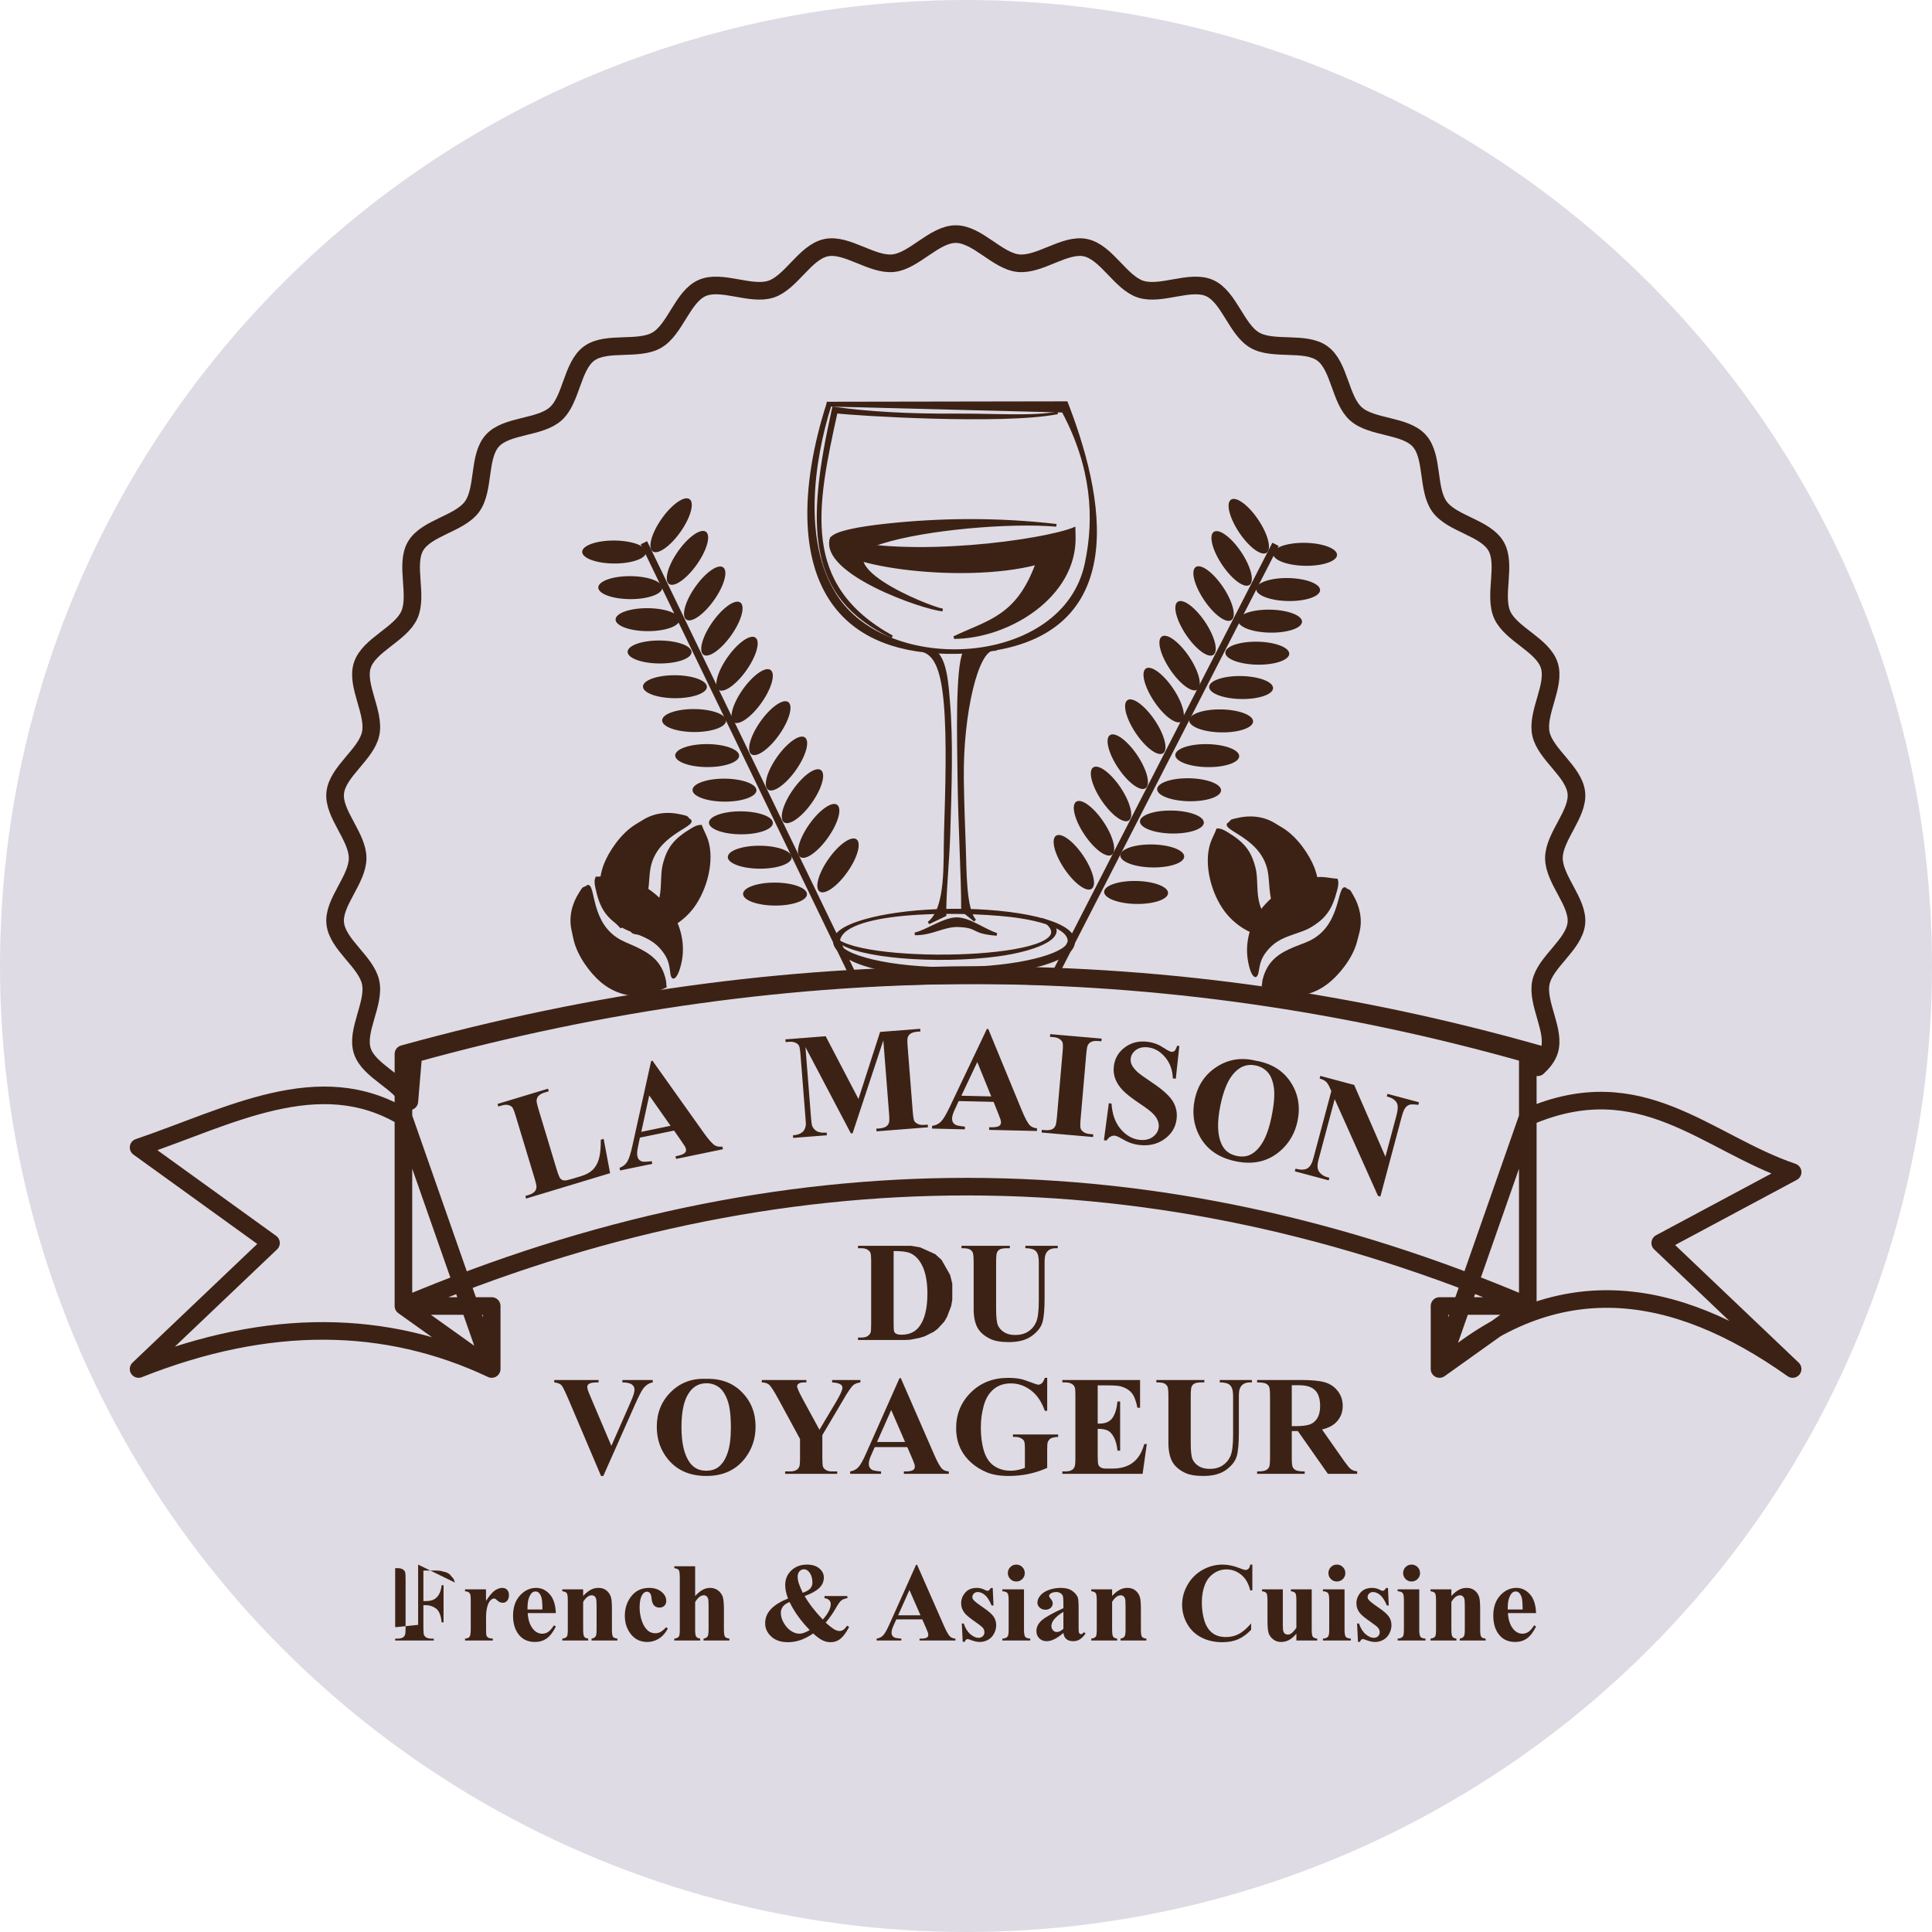 <?xml version="1.0" encoding="UTF-8"?>
<svg xmlns="http://www.w3.org/2000/svg" width="1024" height="1024" viewBox="0 0 1024 1024">
  <g fill="none" fill-rule="evenodd">
    <circle cx="512" cy="512" r="512" fill="#DEDBE5"></circle>
    <g transform="translate(73.455 124.083)">
      <path stroke="#3C2215" stroke-linejoin="round" stroke-width="9.348" d="M762.047,365.283 C763.208,354.162 750.154,342.155 750.154,330.726 C750.154,319.295 763.208,307.286 762.047,296.166 C760.86,284.819 745.597,275.78 743.263,264.808 C740.907,253.667 751.156,239.211 747.689,228.528 C744.172,217.722 727.347,212.084 722.757,201.807 C718.126,191.453 725.131,175.161 719.484,165.418 C713.799,155.604 696.176,153.6 689.533,144.471 C682.866,135.323 686.355,117.916 678.79,109.54 C671.232,101.138 653.554,102.8 645.157,95.228 C636.769,87.669 636.596,69.927 627.456,63.259 C618.326,56.61 601.389,61.887 591.589,56.209 C581.84,50.555 577.994,33.242 567.633,28.598 C557.37,24.013 541.89,32.694 531.087,29.18 C520.415,25.703 513.028,9.557 501.894,7.196 C490.917,4.861 477.62,16.587 466.277,15.408 C455.15,14.246 444.564,1.13686838e-13 433.135,1.13686838e-13 C421.696,1.13686838e-13 411.11,14.246 399.976,15.408 C388.646,16.587 375.342,4.861 364.367,7.196 C353.234,9.557 345.847,25.703 335.174,29.18 C324.37,32.694 308.91,24.008 298.629,28.592 C288.278,33.235 284.422,50.555 274.673,56.201 C264.87,61.88 247.941,56.603 238.825,63.251 C229.676,69.913 229.499,87.656 221.102,95.221 C212.719,102.787 195.036,101.131 187.471,109.535 C179.912,117.916 183.388,135.317 176.734,144.465 C170.091,153.579 152.455,155.604 146.776,165.399 C141.123,175.153 148.134,191.444 143.51,201.802 C138.913,212.077 122.088,217.722 118.573,228.519 C115.097,239.204 125.36,253.667 122.991,264.803 C120.663,275.78 105.394,284.819 104.214,296.166 C103.053,307.286 116.1,319.295 116.1,330.726 C116.1,342.155 103.053,354.162 104.214,365.283 C105.394,376.634 120.663,385.662 122.991,396.63 C125.36,407.778 115.097,422.228 118.573,432.914 C122.088,443.724 138.907,449.356 143.51,459.634 L145.617,434.501 C349.126,378.197 547.653,379.543 741.553,434.501 L741.553,441.572 C744.342,438.976 746.621,436.181 747.682,432.914 C751.156,422.234 740.907,407.778 743.263,396.637 C745.597,385.662 760.86,376.634 762.047,365.283 Z"></path>
      <g transform="translate(355.161 89.352)">
        <path fill="#3C2215" d="M0.188,65.483 C-0.992,44.402 3.523,21.391 9.934,1.361 L10.197,0.212 L11.51,0.207 L135.497,4.26325641e-14 L136.641,4.26325641e-14 L137.05,1.063 C147.912,29.322 155.651,60.713 150.341,85.725 C144.957,111.093 126.371,129.835 84.546,132.179 C68.308,133.087 54.916,131.519 43.966,128.019 C28.683,123.128 18.117,114.484 11.171,103.524 C4.267,92.639 0.972,79.483 0.188,65.483 L0.188,65.483 Z M11.328,1.344 C2.001,30.988 -3.879,73.581 13.982,101.748 C41.517,146.082 135.682,140.967 147.101,85.035 C152.185,61.081 150.609,34.109 134.805,4.488 L11.328,1.344 Z"></path>
        <path stroke="#3C2215" stroke-width="1.425" d="M0.188,65.483 C-0.992,44.402 3.523,21.391 9.934,1.361 L10.197,0.212 L11.51,0.207 L135.497,4.26325641e-14 L136.641,4.26325641e-14 L137.05,1.063 C147.912,29.322 155.651,60.713 150.341,85.725 C144.957,111.093 126.371,129.835 84.546,132.179 C68.308,133.087 54.916,131.519 43.966,128.019 C28.683,123.128 18.117,114.484 11.171,103.524 C4.267,92.639 0.972,79.483 0.188,65.483 Z M11.328,1.344 C2.001,30.988 -3.879,73.581 13.982,101.748 C41.517,146.082 135.682,140.967 147.101,85.035 C152.185,61.081 150.609,34.109 134.805,4.488 L11.328,1.344 Z"></path>
        <path fill="#3C2215" d="M74.238,159.381 C75.881,178.502 75.074,204.53 74.335,228.239 C73.87,243.271 72.005,260.861 72.239,271.583 L63.559,275.748 C73.662,268.094 71.971,243.189 72.436,228.182 C73.172,204.51 73.978,178.519 72.347,159.536 C70.939,143.133 67.806,134.013 61.08,131.622 C62.24,131.662 64.718,131.122 65.666,131.461 C72.829,134.053 73.503,150.829 74.238,159.381"></path>
        <path stroke="#3C2215" stroke-width="1.425" d="M74.238,159.381 C75.881,178.502 75.074,204.53 74.335,228.239 C73.87,243.271 72.005,260.861 72.239,271.583 L63.559,275.748 C73.662,268.094 71.971,243.189 72.436,228.182 C73.172,204.51 73.978,178.519 72.347,159.536 C70.939,143.133 67.806,134.013 61.08,131.622 C62.24,131.662 64.718,131.122 65.666,131.461 C72.829,134.053 73.503,150.829 74.238,159.381 Z"></path>
        <path fill="#3C2215" d="M97.714,130.794 C89.343,130.886 81.068,164.289 81.517,199.49 C81.67,211.484 82.131,223.812 82.558,235.377 C83.029,248.025 82.688,268.525 88.139,274.466 L81.539,269.134 C81.573,259.751 81.134,248.049 80.666,235.453 C80.235,223.862 79.778,211.504 79.622,199.525 C79.343,177.749 78.425,140.749 82.449,132.283 C84.493,132.202 96.744,130.024 97.714,130.794"></path>
        <path stroke="#3C2215" stroke-width="1.425" d="M97.714,130.794 C89.343,130.886 81.068,164.289 81.517,199.49 C81.67,211.484 82.131,223.812 82.558,235.377 C83.029,248.025 82.688,268.525 88.139,274.466 L81.539,269.134 C81.573,259.751 81.134,248.049 80.666,235.453 C80.235,223.862 79.778,211.504 79.622,199.525 C79.343,177.749 78.425,140.749 82.449,132.283 C84.493,132.202 96.744,130.024 97.714,130.794 Z"></path>
        <path fill="#3C2215" d="M14.627,4.931 C3.455,55.483 -4.95,96.955 44.24,124.076 C21.896,113.564 10.622,98.909 6.669,79.058 C2.747,59.363 6.085,34.586 12.962,3.661 L13.155,2.799 L14.028,2.925 C31.491,5.512 54.541,6.626 76.441,6.5 C99.449,6.368 119.344,7.977 131.988,5.356 C103.046,11.144 22.546,6.069 14.627,4.931"></path>
        <path stroke="#3C2215" stroke-width="1.425" d="M14.627,4.931 C3.455,55.483 -4.95,96.955 44.24,124.076 C21.896,113.564 10.622,98.909 6.669,79.058 C2.747,59.363 6.085,34.586 12.962,3.661 L13.155,2.799 L14.028,2.925 C31.491,5.512 54.541,6.626 76.441,6.5 C99.449,6.368 119.344,7.977 131.988,5.356 C103.046,11.144 22.546,6.069 14.627,4.931 Z"></path>
        <path fill="#3C2215" d="M107.353,271.912 C78.088,268.547 15.979,268.792 15.84,285.986 L15.84,286.069 L15.846,286.069 C16.008,289.745 22.801,293.181 33.647,295.764 C44.954,298.457 60.497,300.057 77.59,299.92 C79.982,299.902 82.447,299.845 84.951,299.75 C100.219,299.181 113.697,297.246 123.332,294.478 C132.516,291.839 138.069,288.594 138.02,285.263 L138.02,285.179 L138.013,285.179 C137.619,276.234 114.677,272.754 107.353,271.912 M76.227,268.957 C93.52,268.821 109.267,270.446 120.746,273.178 C132.68,276.021 140.171,280.218 140.386,285.09 L140.383,285.11 L140.386,285.225 L140.386,285.24 C142.267,305.74 31.782,311.335 15.124,289.283 C8.856,280.991 23.978,276.178 29.864,274.487 C39.682,271.667 53.363,269.696 68.806,269.119 C71.143,269.032 73.618,268.977 76.227,268.957"></path>
        <path stroke="#3C2215" stroke-width="1.425" d="M107.353,271.912 C78.088,268.547 15.979,268.792 15.84,285.986 L15.84,286.069 L15.846,286.069 C16.008,289.745 22.801,293.181 33.647,295.764 C44.954,298.457 60.497,300.057 77.59,299.92 C79.982,299.902 82.447,299.845 84.951,299.75 C100.219,299.181 113.697,297.246 123.332,294.478 C132.516,291.839 138.069,288.594 138.02,285.263 L138.02,285.179 L138.013,285.179 C137.619,276.234 114.677,272.754 107.353,271.912 Z M76.227,268.957 C93.52,268.821 109.267,270.446 120.746,273.178 C132.68,276.021 140.171,280.218 140.386,285.09 L140.383,285.11 L140.386,285.225 L140.386,285.24 C142.267,305.74 31.782,311.335 15.124,289.283 C8.856,280.991 23.978,276.178 29.864,274.487 C39.682,271.667 53.363,269.696 68.806,269.119 C71.143,269.032 73.618,268.977 76.227,268.957 Z"></path>
        <path fill="#3C2215" d="M124.066,274.016 C127.05,275.075 128.953,276.291 129.916,277.597 C130.896,278.938 130.956,280.338 130.215,281.739 C129.57,282.955 128.284,284.145 126.46,285.265 C121.343,288.406 111.641,291.251 99.855,292.814 C84.389,294.863 65.387,295.142 49.17,293.748 C34.01,292.445 21.209,289.656 15.843,285.459 C37.503,298.867 155.1,294.893 124.066,274.016"></path>
        <path stroke="#3C2215" stroke-linejoin="round" stroke-width="1.425" d="M124.066,274.016 C127.05,275.075 128.953,276.291 129.916,277.597 C130.896,278.938 130.956,280.338 130.215,281.739 C129.57,282.955 128.284,284.145 126.46,285.265 C121.343,288.406 111.641,291.251 99.855,292.814 C84.389,294.863 65.387,295.142 49.17,293.748 C34.01,292.445 21.209,289.656 15.843,285.459 C37.503,298.867 155.1,294.893 124.066,274.016 Z"></path>
        <path fill="#3C2215" d="M56.298,281.529 C62.117,280.397 71.767,273.425 78.511,273.497 C85.263,273.569 92.204,279.258 99.669,281.818 C85.738,280.667 90.763,277.747 79.629,277.206 C71.63,276.818 65.458,281.728 56.298,281.529"></path>
        <path stroke="#3C2215" stroke-width="1.425" d="M56.298,281.529 C62.117,280.397 71.767,273.425 78.511,273.497 C85.263,273.569 92.204,279.258 99.669,281.818 C85.738,280.667 90.763,277.747 79.629,277.206 C71.63,276.818 65.458,281.728 56.298,281.529 Z"></path>
        <path fill="#3C2215" d="M131.298,65.001 C107.026,62.88 62.14,66.616 38.607,74.064 C4.802,84.765 63.172,108.587 71.005,109.863 C60.939,109.127 6.309,90.162 11.96,72.024 C14.046,68.69 26.775,66.415 40.398,64.909 C70.596,61.587 101.04,61.524 131.298,65.001"></path>
        <path stroke="#3C2215" stroke-width="1.425" d="M131.298,65.001 C107.026,62.88 62.14,66.616 38.607,74.064 C4.802,84.765 63.172,108.587 71.005,109.863 C60.939,109.127 6.309,90.162 11.96,72.024 C14.046,68.69 26.775,66.415 40.398,64.909 C70.596,61.587 101.04,61.524 131.298,65.001 Z"></path>
        <path fill="#3C2215" d="M11.96,72.023 C53.33,83.582 125.107,73.207 140.662,66.742 L140.758,70.972 C141.495,102.638 105.711,124.38 77.058,124.478 C95.21,115.799 110.694,113.782 121.002,85.168 C80.674,95.868 8.33,85.517 11.96,72.023"></path>
        <path stroke="#3C2215" stroke-width="1.425" d="M11.96,72.023 C53.33,83.582 125.107,73.207 140.662,66.742 L140.758,70.972 C141.495,102.638 105.711,124.38 77.058,124.478 C95.21,115.799 110.694,113.782 121.002,85.168 C80.674,95.868 8.33,85.517 11.96,72.023 Z"></path>
      </g>
      <g transform="translate(235.12 140.031)">
        <line x1="367.477" x2="249.845" y1="24.387" y2="253.773" stroke="#3C2215" stroke-width="3.74"></line>
        <path fill="#3C2215" d="M251.142 178.843C253.936 176.97 260.422 181.755 265.632 189.529 270.842 197.302 272.803 205.12 270.009 206.993 267.214 208.866 260.728 204.081 255.518 196.307 250.308 188.534 248.347 180.716 251.142 178.843M261.826 160.805C264.621 158.932 271.106 163.718 276.316 171.491 281.526 179.264 283.487 187.082 280.693 188.955 277.898 190.828 271.412 186.043 266.203 178.269 260.992 170.496 259.031 162.678 261.826 160.805M270.856 142.616C273.651 140.743 280.136 145.529 285.346 153.302 290.556 161.075 292.517 168.894 289.723 170.766 286.928 172.639 280.442 167.854 275.233 160.08 270.023 152.307 268.062 144.489 270.856 142.616M279.728 125.517C282.523 123.644 289.009 128.43 294.219 136.203 299.429 143.976 301.39 151.795 298.595 153.667 295.8 155.54 289.315 150.755 284.105 142.981 278.895 135.208 276.934 127.39 279.728 125.517M289.015 106.977C291.81 105.104 298.295 109.89 303.506 117.663 308.715 125.436 310.676 133.255 307.882 135.128 305.087 137 298.602 132.215 293.392 124.442 288.182 116.668 286.221 108.85 289.015 106.977M298.776 90.217C301.571 88.344 308.056 93.13 313.267 100.903 318.476 108.676 320.437 116.495 317.643 118.368 314.848 120.24 308.363 115.455 303.153 107.681 297.943 99.908 295.982 92.09 298.776 90.217M307.207 73.252C310.001 71.379 316.487 76.165 321.697 83.938 326.907 91.711 328.868 99.53 326.074 101.402 323.279 103.275 316.793 98.49 311.583 90.716 306.373 82.943 304.412 75.125 307.207 73.252M315.653 54.837C318.447 52.964 324.933 57.749 330.143 65.523 335.353 73.296 337.314 81.114 334.519 82.987 331.725 84.86 325.239 80.075 320.029 72.301 314.819 64.528 312.858 56.71 315.653 54.837M325.21 36.42C328.005 34.547 334.49 39.333 339.701 47.106 344.91 54.879 346.871 62.698 344.077 64.57 341.283 66.443 334.797 61.658 329.587 53.885 324.377 46.111 322.416 38.293 325.21 36.42M334.79 17.78C337.585 15.907 344.071 20.693 349.28 28.466 354.491 36.239 356.452 44.058 353.657 45.931 350.862 47.804 344.377 43.018 339.167 35.245 333.957 27.471 331.996 19.653 334.79 17.78M343.87.717C346.664-1.156 353.15 3.63 358.36 11.403 363.57 19.176 365.531 26.995 362.736 28.868 359.942 30.74 353.456 25.955 348.246 18.181 343.036 10.408 341.075 2.59 343.87.717M276.644 208.587C276.707 205.223 284.343 202.643 293.7 202.819 303.056 202.996 310.589 205.862 310.527 209.226 310.462 212.589 302.827 215.169 293.47 214.993 284.115 214.816 276.581 211.95 276.644 208.587M285.197 189.239C285.259 185.875 292.896 183.295 302.253 183.472 311.609 183.648 319.142 186.514 319.079 189.878 319.015 193.241 311.38 195.822 302.023 195.645 292.667 195.469 285.133 192.603 285.197 189.239M295.614 171.261C295.677 167.898 303.314 165.317 312.67 165.494 322.026 165.67 329.56 168.536 329.496 171.9 329.433 175.263 321.797 177.844 312.44 177.667 303.084 177.49 295.551 174.625 295.614 171.261M304.734 154.154C304.797 150.791 312.433 148.21 321.79 148.387 331.146 148.563 338.679 151.429 338.616 154.793 338.552 158.156 330.917 160.737 321.56 160.56 312.204 160.384 304.671 157.518 304.734 154.154M314.347 136.06C314.41 132.696 322.046 130.116 331.403 130.292 340.759 130.469 348.292 133.335 348.229 136.699 348.165 140.062 340.53 142.642 331.173 142.466 321.817 142.289 314.284 139.423 314.347 136.06M321.712 117.657C321.775 114.293 329.411 111.713 338.768 111.889 348.124 112.066 355.657 114.932 355.594 118.296 355.53 121.659 347.895 124.24 338.538 124.063 329.182 123.886 321.649 121.02 321.712 117.657M332.298 99.974C332.361 96.611 339.998 94.031 349.355 94.207 358.71 94.383 366.244 97.249 366.181 100.613 366.117 103.976 358.481 106.557 349.125 106.38 339.769 106.204 332.235 103.338 332.298 99.974M340.875 81.766C340.937 78.403 348.574 75.823 357.931 75.999 367.287 76.175 374.82 79.041 374.757 82.405 374.693 85.768 367.057 88.349 357.701 88.172 348.345 87.995 340.812 85.129 340.875 81.766M347.645 64.787C347.708 61.424 355.344 58.844 364.701 59.02 374.057 59.196 381.59 62.062 381.527 65.426 381.464 68.789 373.828 71.37 364.471 71.193 355.115 71.017 347.582 68.151 347.645 64.787M357.216 48.037C357.278 44.674 364.915 42.093 374.272 42.27 383.628 42.446 391.161 45.312 391.098 48.676 391.034 52.039 383.399 54.62 374.042 54.443 364.686 54.266 357.153 51.401 357.216 48.037M366.195 29.363C366.258 26 373.894 23.42 383.251 23.596 392.607 23.772 400.14 26.638 400.077 30.002 400.013 33.365 392.378 35.946 383.021 35.769 373.665 35.592 366.132 32.726 366.195 29.363"></path>
        <line x1="32.723" x2="144.866" y1="23.542" y2="255.663" stroke="#3C2215" stroke-width="3.74"></line>
        <path fill="#3C2215" d="M145.353 180.722C142.603 178.783 136.006 183.413 130.612 191.06 125.219 198.707 123.073 206.477 125.822 208.415 128.571 210.354 135.169 205.724 140.562 198.077 145.956 190.43 148.102 182.66 145.353 180.722M135.101 162.435C132.352 160.496 125.754 165.126 120.36 172.773 114.967 180.42 112.821 188.19 115.57 190.128 118.319 192.067 124.917 187.438 130.31 179.79 135.704 172.143 137.85 164.373 135.101 162.435M126.506 144.036C123.757 142.097 117.159 146.726 111.765 154.374 106.372 162.021 104.226 169.791 106.975 171.73 109.724 173.669 116.322 169.039 121.715 161.391 127.109 153.744 129.255 145.974 126.506 144.036M118.043 126.731C115.293 124.793 108.696 129.422 103.302 137.069 97.909 144.717 95.763 152.486 98.512 154.425 101.261 156.364 107.859 151.734 113.252 144.087 118.646 136.439 120.792 128.67 118.043 126.731M109.201 107.976C106.452 106.038 99.854 110.667 94.461 118.314 89.067 125.962 86.921 133.731 89.67 135.67 92.419 137.609 99.017 132.979 104.41 125.331 109.804 117.684 111.951 109.915 109.201 107.976M99.84 90.988C97.091 89.049 90.493 93.679 85.1 101.326 79.706 108.973 77.56 116.743 80.309 118.682 83.058 120.62 89.656 115.991 95.049 108.343 100.443 100.696 102.59 92.927 99.84 90.988M91.816 73.827C89.067 71.889 82.469 76.518 77.076 84.165 71.682 91.813 69.536 99.582 72.285 101.521 75.034 103.46 81.632 98.83 87.025 91.182 92.419 83.535 94.565 75.766 91.816 73.827M83.81 55.216C81.061 53.277 74.463 57.907 69.07 65.554 63.676 73.201 61.53 80.971 64.279 82.91 67.028 84.848 73.626 80.219 79.019 72.571 84.413 64.924 86.559 57.155 83.81 55.216M74.694 36.578C71.945 34.639 65.347 39.269 59.953 46.916 54.56 54.563 52.414 62.333 55.163 64.272 57.912 66.21 64.51 61.581 69.903 53.933 75.297 46.286 77.443 38.517 74.694 36.578M65.56 17.715C62.81 15.777 56.213 20.406 50.819 28.053 45.426 35.701 43.28 43.47 46.029 45.409 48.778 47.348 55.376 42.718 60.769 35.07 66.163 27.423 68.309 19.654 65.56 17.715M56.889.441C54.139-1.498 47.542 3.132 42.148 10.779 36.755 18.426 34.609 26.196 37.357 28.134 40.107 30.073 46.705 25.443 52.098 17.796 57.492 10.149 59.638 2.379 56.889.441M119.151 209.851C119.168 206.487 111.595 203.726 102.237 203.68 92.879 203.633 85.28 206.32 85.263 209.684 85.246 213.048 92.819 215.809 102.177 215.855 111.535 215.901 119.134 213.215 119.151 209.851M111.061 190.305C111.077 186.941 103.505 184.18 94.147 184.134 84.789 184.087 77.19 186.774 77.173 190.138 77.156 193.502 84.729 196.263 94.086 196.309 103.444 196.355 111.044 193.669 111.061 190.305M101.074 172.085C101.091 168.721 93.518 165.96 84.16 165.913 74.803 165.867 67.203 168.553 67.186 171.917 67.17 175.281 74.742 178.043 84.1 178.088 93.458 178.135 101.057 175.449 101.074 172.085M92.364 154.765C92.381 151.401 84.808 148.64 75.45 148.594 66.093 148.547 58.493 151.233 58.476 154.598 58.46 157.961 66.032 160.723 75.39 160.769 84.748 160.815 92.347 158.129 92.364 154.765M83.184 136.447C83.201 133.083 75.628 130.322 66.27 130.275 56.913 130.229 49.313 132.915 49.296 136.28 49.28 139.643 56.852 142.405 66.21 142.451 75.568 142.497 83.167 139.811 83.184 136.447M76.259 117.875C76.276 114.511 68.703 111.75 59.345 111.703 49.988 111.657 42.388 114.343 42.371 117.708 42.355 121.072 49.927 123.833 59.285 123.878 68.643 123.925 76.242 121.239 76.259 117.875M66.096 99.945C66.113 96.581 58.54 93.82 49.182 93.774 39.825 93.727 32.225 96.414 32.208 99.778 32.192 103.142 39.764 105.903 49.122 105.949 58.48 105.995 66.079 103.309 66.096 99.945M57.955 81.538C57.972 78.174 50.399 75.413 41.041 75.366 31.684 75.32 24.083 78.006 24.067 81.371 24.051 84.734 31.623 87.496 40.981 87.542 50.339 87.588 57.938 84.902 57.955 81.538M51.59 64.403C51.607 61.039 44.034 58.278 34.676 58.231 25.319 58.185 17.718 60.871 17.702 64.236 17.686 67.6 25.258 70.361 34.616 70.406 43.974 70.453 51.573 67.767 51.59 64.403M42.421 47.43C42.438 44.066 34.865 41.305 25.507 41.259 16.15 41.212 8.55 43.899 8.533 47.263 8.517 50.627 16.089 53.388 25.447 53.434 34.805 53.48 42.404 50.794 42.421 47.43M33.888 28.548C33.905 25.184 26.332 22.423 16.974 22.377 7.617 22.331.017 25.017 5.96855898e-13 28.381-.016 31.745 7.556 34.506 16.914 34.552 26.272 34.598 33.871 31.912 33.888 28.548"></path>
      </g>
      <g fill="#3C2215" transform="translate(228.906 306.777)">
        <path d="M38.722,3.526 L34.634,6.002 C26.577,10.882 20.252,20.672 17.792,26.973 C16.334,30.706 15.502,34.659 15.536,38.848 C15.617,48.748 20.039,54.523 26.55,61.191 C28.171,60.209 28.458,60.434 29.939,59.538 C38.733,54.211 40.627,47.015 41.495,38.511 C41.778,35.749 41.838,33.24 42.219,30.486 C44.853,11.451 66.504,7.876 64.017,3.772 C63.219,2.453 64.069,3.909 63.418,3.311 C62.878,2.815 63.36,3.289 62.966,2.839 C61.664,1.35 62.001,1.652 58.765,0.865 C52.391,-0.685 45.132,-0.356 38.722,3.526"></path>
        <path d="M63.918,8.222 C54.967,13.643 51.234,18.078 48.888,27.4 C48.365,29.479 48.184,32.048 48.098,34.167 C47.79,41.809 47.77,47.02 43.383,53.393 C40.285,57.894 37.071,59.03 33.829,60.739 C29.888,62.817 32.057,65.587 42.219,64.19 C51.271,62.946 59.842,57.62 65.306,50.325 C72.447,40.79 76.535,25.247 72.861,14.147 C71.975,11.47 70.399,8.863 69.59,6.383 C67.567,6.291 66.293,6.783 63.918,8.222"></path>
        <path d="M0.532,62.035 L1.533,66.709 C3.505,75.92 10.683,85.102 15.831,89.491 C18.881,92.09 22.344,94.171 26.313,95.511 C35.693,98.676 42.597,96.39 51.031,92.421 C50.634,90.568 50.941,90.37 50.578,88.678 C48.426,78.624 42.247,74.478 34.496,70.872 C31.978,69.701 29.628,68.822 27.151,67.56 C10.029,58.838 13.741,37.211 9.049,38.216 C7.541,38.538 9.195,38.212 8.417,38.631 C7.771,38.979 8.377,38.679 7.822,38.904 C5.99,39.646 6.386,39.427 4.582,42.226 C1.03,47.741 -1.037,54.708 0.532,62.035"></path>
        <path d="M13.221 39.766C15.412 49.999 18.38 54.978 26.42 60.248 28.212 61.423 30.58 62.435 32.554 63.21 39.674 66.004 44.59 67.731 49.176 73.962 52.414 78.364 52.435 81.772 52.988 85.395 53.66 89.799 56.988 88.658 58.997 78.598 60.785 69.639 58.561 59.795 53.457 52.244 46.785 42.374 33.439 33.421 21.748 33.257 18.928 33.217 15.95 33.852 13.342 33.805 12.592 35.686 12.639 37.05 13.221 39.766M373.304 5.396L377.393 7.872C385.45 12.752 391.775 22.542 394.235 28.843 395.693 32.575 396.525 36.529 396.491 40.718 396.409 50.618 391.988 56.393 385.477 63.061 383.856 62.079 383.569 62.304 382.088 61.408 373.293 56.081 371.4 48.885 370.531 40.381 370.248 37.619 370.188 35.11 369.808 32.356 367.173 13.321 345.523 9.746 348.009 5.641 348.808 4.323 347.958 5.779 348.609 5.181 349.149 4.685 348.667 5.159 349.061 4.709 350.363 3.22 350.026 3.522 353.262 2.735 359.635 1.185 366.895 1.514 373.304 5.396"></path>
        <path d="M348.108 10.092C357.059 15.514 360.792 19.948 363.138 29.271 363.662 31.349 363.842 33.918 363.927 36.037 364.236 43.679 364.256 48.889 368.643 55.263 371.741 59.764 374.955 60.9 378.198 62.609 382.139 64.687 379.969 67.457 369.807 66.061 360.755 64.817 352.184 59.491 346.72 52.195 339.58 42.66 335.491 27.117 339.166 16.017 340.051 13.34 341.627 10.733 342.436 8.253 344.46 8.161 345.733 8.653 348.108 10.092M418.098 63.642L416.892 68.267C414.514 77.381 406.936 86.237 401.599 90.393 398.438 92.856 394.886 94.782 390.862 95.945 381.35 98.692 374.554 96.102 366.304 91.766 366.783 89.932 366.486 89.721 366.922 88.046 369.518 78.097 375.873 74.228 383.776 70.969 386.343 69.91 388.731 69.136 391.261 67.985 408.752 60.028 405.999 38.258 410.643 39.469 412.135 39.858 410.496 39.459 411.256 39.913 411.885 40.288 411.293 39.962 411.838 40.211 413.635 41.034 413.249 40.797 414.928 43.674 418.233 49.34 419.99 56.392 418.098 63.642"></path>
        <path d="M406.407,40.834 C403.764,50.96 400.58,55.803 392.315,60.712 C390.472,61.807 388.062,62.713 386.055,63.4 C378.819,65.876 373.832,67.383 368.975,73.406 C365.545,77.66 365.374,81.064 364.661,84.659 C363.795,89.03 360.52,87.742 358.959,77.604 C357.567,68.573 360.225,58.838 365.659,51.519 C372.76,41.955 386.489,33.6 398.177,33.954 C400.995,34.039 403.942,34.804 406.551,34.873 C407.216,36.786 407.108,38.146 406.407,40.834"></path>
      </g>
      <path stroke="#3C2215" stroke-linejoin="round" stroke-width="9.324" d="M187.161,601.518 C131.274,575.149 69.155,574.053 0,601.518 L70.185,534.731 L0,484.09 C48.051,467.758 95.651,441.052 140.372,467.94 L187.161,601.518 Z M187.161,568.126 L187.161,601.518 L140.372,568.126 L187.161,568.126 Z M736.307,467.94 C796.395,441.833 830.694,481.529 876.679,497.17 L806.494,534.731 L876.679,601.518 C813.539,556.749 750.994,547.575 689.518,601.518 L736.307,467.94 Z M736.307,568.126 L689.518,601.518 L689.518,568.126 L736.307,568.126 Z M140.372,434.55 C343.881,378.246 542.41,379.591 736.307,434.55 L736.307,568.126 C539.148,484.1 340.516,483.465 140.372,568.126 L140.372,434.55 Z"></path>
      <g fill="#3C2215" transform="translate(219.545 535.917)">
        <path d="M52.21 1.126L52.21 2.401C50.425 2.702 48.826 3.665 47.425 5.314 46.409 6.54 44.897 9.428 42.877 13.979L25.994 51.991 24.792 51.991 7.982 12.417C5.95 7.628 4.587 4.815 3.905 3.99 3.211 3.152 1.909 2.626 3.11593888e-14 2.401L3.11593888e-14 1.126 23.503 1.126 23.503 2.401 22.71 2.401C20.577 2.401 19.114 2.677 18.346 3.226 17.788 3.589 17.515 4.14 17.515 4.864 17.515 5.314 17.601 5.839 17.801 6.453 17.998 7.052 18.656 8.679 19.771 11.329L30.27 36.037 39.951 14.043C41.129 11.342 41.86 9.541 42.12 8.629 42.393 7.716 42.529 6.941 42.529 6.29 42.529 5.552 42.331 4.902 41.947 4.327 41.55 3.765 40.992 3.326 40.236 3.027 39.195 2.615 37.819 2.401 36.096 2.401L36.096 1.126 52.21 1.126zM80.199.526C88.045.238 94.429 2.539 99.338 7.441 104.246 12.353 106.7 18.481 106.7 25.858 106.7 32.148 104.866 37.687 101.21 42.476 96.364 48.815 89.52 51.991 80.67 51.991 71.795 51.991 64.94 48.966 60.093 42.913 56.263 38.124 54.342 32.461 54.342 25.896 54.342 18.519 56.835 12.38 61.817 7.465 66.8 2.539 72.922.238 80.199.526M80.633 2.851C76.109 2.851 72.675 5.164 70.307 9.804 68.387 13.605 67.432 19.07 67.432 26.197 67.432 34.661 68.92 40.926 71.882 44.977 73.952 47.802 76.84 49.215 80.559 49.215 83.062 49.215 85.157 48.603 86.831 47.39 88.962 45.827 90.636 43.326 91.827 39.9 93.016 36.473 93.612 31.997 93.612 26.496 93.612 19.933 93.004 15.018 91.789 11.767 90.574 8.504 89.025 6.202 87.141 4.865 85.258 3.526 83.087 2.851 80.633 2.851M162.269 1.126L162.269 2.401C160.646 2.626 159.406 3.101 158.526 3.839 157.324 4.864 155.415 7.679 152.8 12.267L142.091 30.347 142.091 42.388C142.091 44.976 142.214 46.578 142.487 47.202 142.746 47.84 143.28 48.39 144.06 48.865 144.855 49.353 145.895 49.591 147.209 49.591L149.974 49.591 149.974 50.866 122.381 50.866 122.381 49.591 124.947 49.591C126.385 49.591 127.537 49.328 128.381 48.815 129.013 48.465 129.496 47.877 129.868 47.039 130.129 46.451 130.264 44.902 130.264 42.388L130.264 32.398 118.662 11.017C116.357 6.789 114.733 4.313 113.792 3.565 112.848 2.814 111.584 2.426 110.01 2.401L110.01 1.126 133.623 1.126 133.623 2.401 132.57 2.401C131.144 2.401 130.14 2.615 129.57 3.039 129 3.451 128.716 3.901 128.716 4.376 128.716 5.264 129.682 7.516 131.627 11.104L140.565 27.509 149.453 12.58C151.646 8.866 152.75 6.402 152.75 5.19 152.75 4.514 152.44 3.964 151.807 3.514 150.989 2.902 149.478 2.526 147.27 2.401L147.27 1.126 162.269 1.126zM187.11 36.686L169.868 36.686 167.723 41.538C167.041 43.164 166.707 44.513 166.707 45.576 166.707 46.989 167.266 48.028 168.368 48.703 169.025 49.09 170.636 49.391 173.202 49.59L173.202 50.866 156.828 50.866 156.828 49.59C158.588 49.315 160.051 48.564 161.179 47.352 162.319 46.127 163.732 43.602 165.393 39.775L182.995.151 183.689.151 201.451 40.875C203.15 44.776 204.538 47.241 205.628 48.252 206.459 49.028 207.612 49.465 209.124 49.59L209.124 50.866 185.301 50.866 185.301 49.59 186.279 49.59C188.189 49.59 189.539 49.315 190.309 48.766 190.841 48.377 191.102 47.802 191.102 47.065 191.102 46.614 191.039 46.151 190.891 45.676 190.841 45.464 190.482 44.526 189.8 42.888L187.11 36.686zM185.945 33.985L178.595 17.043 171.07 33.985 185.945 33.985zM261.273-2.24511767e-14L261.273 17.481 260.007 17.481C258.383 12.729 255.941 9.116 252.694 6.64 249.447 4.165 245.89 2.926 242.035 2.926 238.34 2.926 235.279 3.965 232.825 6.053 230.37 8.139 228.635 11.054 227.619 14.78 226.602 18.518 226.094 22.346 226.094 26.271 226.094 31.036 226.639 35.199 227.755 38.786 228.87 42.376 230.667 45.001 233.147 46.689 235.626 48.377 238.564 49.215 241.972 49.215 243.163 49.215 244.378 49.091 245.617 48.828 246.869 48.578 248.144 48.203 249.447 47.714L249.447 37.436C249.447 35.448 249.311 34.16 249.05 33.573 248.79 32.998 248.232 32.46 247.403 31.997 246.572 31.523 245.567 31.285 244.389 31.285L243.126 31.285 243.126 30.01 267.074 30.01 267.074 31.285C265.252 31.41 263.974 31.66 263.256 32.047 262.549 32.435 261.991 33.073 261.607 33.973 261.384 34.436 261.273 35.599 261.273 37.436L261.273 47.714C258.124 49.127 254.851 50.19 251.455 50.916 248.059 51.629 244.526 51.991 240.87 51.991 236.209 51.991 232.328 51.353 229.242 50.065 226.156 48.791 223.429 47.103 221.073 45.013 218.719 42.927 216.871 40.576 215.545 37.962 213.847 34.599 213.004 30.822 213.004 26.659 213.004 19.182 215.608 12.879 220.814 7.727 226.032 2.576 232.589-2.24511767e-14 240.485-2.24511767e-14 242.94-2.24511767e-14 245.133.188 247.103.576 248.171.775 249.893 1.326 252.285 2.238 254.666 3.151 256.078 3.602 256.513 3.602 257.194 3.602 257.826 3.351 258.41 2.851 258.992 2.351 259.523 1.4 260.007-2.24511767e-14L261.273-2.24511767e-14zM288.033 3.977L288.033 24.233 289.013 24.233C292.149 24.233 294.418 23.245 295.83 21.269 297.231 19.294 298.136 16.379 298.521 12.53L299.934 12.53 299.934 38.562 298.521 38.562C298.236 35.723 297.615 33.398 296.686 31.598 295.744 29.784 294.665 28.572 293.426 27.946 292.186 27.322 290.389 27.01 288.033 27.01L288.033 40.987C288.033 43.726 288.146 45.389 288.38 46.002 288.603 46.614 289.038 47.115 289.671 47.503 290.302 47.889 291.319 48.089 292.719 48.089L295.67 48.089C300.268 48.089 303.962 47.015 306.739 44.876 309.516 42.739 311.511 39.474 312.713 35.074L314.063 35.074 311.846 50.866 269.292 50.866 269.292 49.591 270.916 49.591C272.342 49.591 273.494 49.328 274.361 48.816 274.994 48.464 275.478 47.877 275.812 47.039 276.073 46.451 276.208 44.902 276.208 42.389L276.208 9.604C276.208 7.34 276.147 5.952 276.023 5.427 275.788 4.565 275.341 3.901 274.685 3.438 273.766 2.751 272.514 2.401 270.916 2.401L269.292 2.401 269.292 1.125 310.495 1.125 310.495 15.831 309.082 15.831C308.387 12.229 307.395 9.653 306.131 8.091 304.868 6.527 303.082 5.376 300.763 4.639 299.413 4.202 296.884 3.977 293.167 3.977L288.033 3.977zM319.122 1.126L344.557 1.126 344.557 2.401 343.28 2.401C341.359 2.401 340.045 2.601 339.326 3.014 338.608 3.415 338.099 3.977 337.802 4.689 337.491 5.403 337.344 7.19 337.344 10.053L337.344 34.385C337.344 38.838 337.678 41.776 338.335 43.215 339.004 44.664 340.094 45.852 341.62 46.814 343.145 47.765 345.078 48.24 347.396 48.24 350.06 48.24 352.329 47.641 354.201 46.427 356.072 45.214 357.473 43.551 358.404 41.426 359.333 39.3 359.804 35.598 359.804 30.323L359.804 10.053C359.804 7.816 359.568 6.203 359.11 5.252 358.651 4.289 358.068 3.627 357.362 3.252 356.27 2.688 354.734 2.401 352.738 2.401L352.738 1.126 369.77 1.126 369.77 2.401 368.753 2.401C367.378 2.401 366.238 2.688 365.319 3.252 364.402 3.814 363.733 4.665 363.323 5.802 363.014 6.59 362.852 8.003 362.852 10.053L362.852 28.934C362.852 34.773 362.469 38.987 361.712 41.577 360.944 44.178 359.097 46.551 356.148 48.728 353.184 50.904 349.168 51.991 344.061 51.991 339.798 51.991 336.513 51.416 334.195 50.266 331.021 48.704 328.777 46.703 327.477 44.252 326.175 41.813 325.517 38.525 325.517 34.399L325.517 10.053C325.517 7.165 325.357 5.376 325.047 4.677 324.725 3.977 324.191 3.415 323.411 2.99 322.63 2.575 321.204 2.376 319.122 2.401L319.122 1.126zM390.904 28.209L390.904 42.24C390.904 44.914 391.065 46.615 391.401 47.302 391.721 48.003 392.304 48.553 393.123 48.966 393.954 49.378 395.49 49.59 397.747 49.59L397.747 50.866 372.534 50.866 372.534 49.59C374.814 49.59 376.365 49.378 377.17 48.952 377.988 48.528 378.558 47.965 378.88 47.29 379.216 46.603 379.376 44.914 379.376 42.24L379.376 9.753C379.376 7.064 379.216 5.377 378.88 4.69 378.558 3.989 377.977 3.438 377.157 3.026 376.326 2.614 374.79 2.401 372.534 2.401L372.534 1.125 395.441 1.125C401.403 1.125 405.754 1.537 408.518 2.377 411.282 3.202 413.537 4.74 415.285 6.99 417.033 9.228 417.901 11.855 417.901 14.868 417.901 18.532 416.587 21.57 413.972 23.97 412.298 25.497 409.955 26.634 406.945 27.384L418.756 44.227C420.32 46.39 421.434 47.74 422.091 48.277 423.084 49.028 424.248 49.44 425.562 49.515L425.562 50.866 410.042 50.866 394.139 28.209 390.904 28.209zM390.904 3.902L390.904 25.584 392.974 25.584C396.346 25.584 398.874 25.271 400.547 24.658 402.221 24.032 403.535 22.908 404.49 21.295 405.443 19.682 405.927 17.569 405.927 14.967 405.927 11.191 405.048 8.403 403.287 6.602 401.528 4.802 398.701 3.902 394.796 3.902L390.904 3.902z" transform="translate(.767 70.299)"></path>
        <path d="M3.63138091e-13 49.913L3.63138091e-13 48.633 1.635 48.633C3.071 48.633 4.182 48.408 4.944 47.943 5.705 47.492 6.28 46.865 6.641 46.074 6.855 45.559 6.967 44.004 6.967 41.407L6.967 8.508C6.967 5.935 6.829 4.329 6.567 3.689 6.292 3.05 5.756 2.484 4.944 2.008 4.133 1.519 3.034 1.279 1.635 1.279L3.63138091e-13 1.279 3.63138091e-13.001 22.197.001C28.127.001 32.897.816 36.504 2.433 40.911 4.417 44.256 7.428 46.542 11.443 48.826 15.471 49.961 20.026 49.961 25.106 49.961 28.608 49.4 31.845 48.277 34.806 47.154 37.755 45.705 40.202 43.932 42.135 42.146 44.054 40.087 45.597 37.765 46.765 35.431 47.932 32.584 48.834 29.226 49.474 27.74 49.763 25.393 49.913 22.197 49.913L3.63138091e-13 49.913zM18.876 2.786L18.876 41.72C18.876 43.778 18.977 45.045 19.176 45.51 19.363 45.974 19.701 46.325 20.163 46.575 20.824 46.94 21.773 47.128 23.021 47.128 27.103 47.128 30.225 45.735 32.372 42.937 35.306 39.159 36.779 33.288 36.779 25.346 36.779 18.934 35.78 13.828 33.77 10 32.184 7.002 30.137 4.969 27.64 3.889 25.879 3.123 22.959 2.76 18.876 2.786L18.876 2.786zM54.843-6.75882115e-14L80.461-6.75882115e-14 80.461 1.28 79.175 1.28C77.241 1.28 75.917 1.48 75.192 1.895 74.468 2.297 73.956 2.861 73.657 3.575 73.345 4.292 73.195 6.085 73.195 8.958L73.195 33.375C73.195 37.843 73.533 40.791 74.194 42.234 74.868 43.689 75.966 44.882 77.502 45.848 79.038 46.801 80.986 47.278 83.319 47.278 86.003 47.278 88.289 46.677 90.174 45.459 92.058 44.242 93.469 42.573 94.406 40.441 95.343 38.308 95.817 34.593 95.817 29.299L95.817 8.958C95.817 6.713 95.579 5.095 95.117 4.141 94.656 3.175 94.068 2.51 93.358 2.133 92.258 1.568 90.71 1.28 88.7 1.28L88.7-6.75882115e-14 105.854-6.75882115e-14 105.854 1.28 104.83 1.28C103.445 1.28 102.296 1.568 101.372 2.133 100.448 2.698 99.773 3.551 99.362 4.693 99.05 5.483 98.887 6.901 98.887 8.958L98.887 27.905C98.887 33.764 98.501 37.993 97.739 40.59 96.965 43.201 95.104 45.584 92.134 47.768 89.15 49.952 85.105 51.042 79.961 51.042 75.667 51.042 72.358 50.465 70.024 49.311 66.829 47.744 64.569 45.736 63.257 43.275 61.948 40.829 61.285 37.529 61.285 33.388L61.285 8.958C61.285 6.06 61.124 4.265 60.811 3.564 60.486 2.861 59.95 2.297 59.163 1.869 58.376 1.455 56.942 1.254 54.843 1.28L54.843-6.75882115e-14z" transform="translate(161.767 .299)"></path>
      </g>
      <path fill="#3C2215" d="M56.235 58.346L59.664 76.525 15.148 89.984 14.729 88.615 16.401 88.101C17.849 87.668 18.939 87.054 19.672 86.271 20.209 85.726 20.52 84.985 20.619 84.047 20.707 83.374 20.379 81.781 19.622 79.266L9.65 46.281C8.88 43.714 8.261 42.149 7.796 41.585 7.33 41.034 6.601 40.644 5.637 40.4 4.659 40.169 3.473 40.27 2.064 40.702L.406 41.202 3.41060513e-13 39.833 26.734 31.753 27.139 33.122 24.967 33.784C23.506 34.216 22.416 34.831 21.683 35.615 21.145 36.159 20.821 36.901 20.71 37.851 20.609 38.525 20.95 40.118 21.707 42.632L31.355 74.591C32.138 77.145 32.77 78.737 33.289 79.353 33.795 79.969 34.535 80.32 35.499 80.392 36.185 80.44 37.7 80.099 40.069 79.383L44.255 78.113C46.914 77.316 48.989 76.179 50.483 74.704 51.976 73.23 53.057 71.283 53.752 68.877 54.433 66.458 54.753 63.105 54.722 58.805L56.235 58.346zM93.564 53.95L75.445 57.699 74.314 63.144C73.954 64.951 73.885 66.401 74.106 67.497 74.407 68.935 75.21 69.874 76.502 70.311 77.266 70.577 79.007 70.527 81.725 70.177L82.013 71.576 64.95 75.102 64.663 73.704C66.444 73.048 67.806 71.969 68.732 70.48 69.658 68.978 70.587 66.104 71.52 61.832L81.411 17.083 82.124 16.926 109.338 55.195C111.929 58.814 113.903 61.021 115.247 61.829 116.262 62.425 117.567 62.638 119.164 62.43L119.451 63.843 94.628 68.976 94.328 67.577 95.357 67.355C97.35 66.951 98.696 66.386 99.384 65.662 99.86 65.136 100.02 64.502 99.863 63.75 99.758 63.288 99.587 62.84 99.338 62.39 99.246 62.179 98.668 61.307 97.615 59.788L93.564 53.95zM91.71 51.413L80.398 35.324 76.19 54.627 91.71 51.413zM191.3 37.211L202.762 1.667 224.017 8.52651283e-14 224.13 1.424 222.442 1.552C220.9 1.678 219.688 2.041 218.807 2.652 218.19 3.065 217.718 3.699 217.406 4.585 217.172 5.22 217.154 6.843 217.365 9.427L220.065 43.867C220.276 46.531 220.549 48.191 220.882 48.836 221.228 49.482 221.851 50.019 222.763 50.449 223.676 50.88 224.864 51.045 226.327 50.932L228.015 50.791 228.128 52.215 200.861 54.362 200.747 52.939 202.448 52.811C203.978 52.684 205.19 52.321 206.083 51.71 206.688 51.298 207.159 50.636 207.471 49.737 207.705 49.103 207.723 47.467 207.512 44.857L204.474 6.144 188.189 55.365 187.266 55.436 163.205 9.735 166.101 46.524C166.299 49.081 166.491 50.663 166.666 51.243 167.108 52.494 167.904 53.492 169.095 54.211 170.273 54.931 172.055 55.198 174.442 55.015L174.555 56.439 156.688 57.838 156.575 56.413 157.116 56.371C158.277 56.313 159.33 56.03 160.304 55.564 161.278 55.083 161.987 54.486 162.445 53.784 162.916 53.069 163.24 52.106 163.419 50.877 163.457 50.587 163.371 49.281 163.188 46.947L160.588 13.904C160.376 11.254 160.117 9.62 159.784 8.988 159.451 8.344 158.828 7.819 157.916 7.389 157.003 6.958 155.816 6.793 154.339 6.906L152.69 7.047 152.577 5.609 173.912 3.941 191.3 37.211zM262.911 38.73L244.414 38.312 242.099 43.352C241.332 45.033 240.946 46.434 240.913 47.542 240.884 49.007 241.458 50.097 242.623 50.816 243.312 51.246 245.016 51.59 247.735 51.864L247.705 53.301 230.29 52.888 230.32 51.462C232.205 51.227 233.77 50.477 235.001 49.23 236.247 47.995 237.799 45.386 239.673 41.443L259.359.09 260.098.113 277.98 43.486C279.696 47.59 281.11 50.194 282.253 51.267 283.102 52.093 284.332 52.586 285.93 52.748L285.886 54.172 260.556 53.587 260.598 52.161 261.64 52.194C263.673 52.233 265.108 51.987 265.936 51.441 266.515 51.041 266.813 50.459 266.835 49.679 266.845 49.218 266.776 48.745 266.64 48.243 266.587 48.02 266.224 47.045 265.54 45.322L262.911 38.73zM261.665 35.85L254.277 17.628 245.833 35.48 261.665 35.85zM315.761 55.941L315.644 57.364 288.371 54.983 288.489 53.559 290.229 53.718C291.731 53.85 292.973 53.69 293.952 53.222 294.641 52.925 295.213 52.349 295.643 51.508 295.977 50.919 296.268 49.325 296.489 46.702L299.484 12.389C299.717 9.726 299.718 8.052 299.499 7.364 299.268 6.663 298.758 6.038 297.932 5.463 297.119 4.889 295.988 4.537 294.525 4.407L292.798 4.26 292.915 2.837 320.189 5.205 320.058 6.628 318.331 6.481C316.815 6.349 315.574 6.511 314.607 6.978 313.905 7.274 313.332 7.837 312.865 8.678 312.53 9.268 312.252 10.876 312.019 13.486L309.036 47.797C308.803 50.461 308.802 52.148 309.033 52.837 309.279 53.523 309.801 54.163 310.614 54.736 311.427 55.309 312.572 55.663 314.034 55.794L315.761 55.941zM361.366 9.126L359.492 26.477 357.924 26.272C357.76 21.839 356.404 18.113 353.859 15.081 351.313 12.062 348.354 10.319 344.979 9.869 342.382 9.526 340.23 9.952 338.523 11.132 336.829 12.324 335.845 13.824 335.613 15.643 335.463 16.79 335.59 17.846 336.008 18.811 336.582 20.105 337.618 21.443 339.089 22.835 340.179 23.842 342.757 25.701 346.806 28.424 352.488 32.209 356.205 35.577 357.972 38.514 359.714 41.437 360.358 44.619 359.894 48.033 359.32 52.37 357.14 55.882 353.343 58.556 349.545 61.23 345.042 62.224 339.835 61.541 338.2 61.322 336.684 60.945 335.275 60.425 333.867 59.903 332.116 59.025 330.051 57.815 328.893 57.15 327.919 56.764 327.128 56.654 326.469 56.572 325.729 56.727 324.923 57.146 324.116 57.551 323.414 58.246 322.815 59.233L321.391 59.042 324.002 39.452 325.412 39.644C325.808 45.304 327.409 49.796 330.23 53.106 333.038 56.431 336.301 58.346 340.006 58.837 342.866 59.207 345.243 58.73 347.148 57.406 349.053 56.069 350.143 54.373 350.417 52.303 350.581 51.076 350.401 49.85 349.906 48.62 349.41 47.378 348.571 46.16 347.377 44.955 346.182 43.736 344.013 42.076 340.87 39.979 336.452 37.029 333.323 34.602 331.472 32.693 329.621 30.785 328.285 28.748 327.437 26.594 326.603 24.426 326.337 22.13 326.664 19.704 327.211 15.578 329.192 12.25 332.62 9.746 336.034 7.242 340.062 6.298 344.677 6.912 346.364 7.131 347.971 7.548 349.498 8.175 350.657 8.642 352.039 9.4 353.656 10.463 355.261 11.512 356.419 12.084 357.104 12.181 357.763 12.262 358.318 12.133 358.755 11.779 359.192 11.425 359.684 10.49 360.22 8.976L361.366 9.126zM401.78 16.898C410.018 18.277 416.189 22.009 420.266 28.134 424.342 34.258 425.593 41.124 424.045 48.755 422.711 55.266 419.629 60.608 414.809 64.782 408.415 70.323 400.611 72.15 391.399 70.263 382.16 68.379 375.65 63.788 371.882 56.49 368.897 50.725 368.106 44.444 369.493 37.657 371.043 30.026 374.945 24.198 381.162 20.174 387.391 16.137 394.268 15.059 401.78 16.898M401.743 19.418C397.038 18.46 392.981 20.131 389.547 24.43 386.748 27.954 384.602 33.419 383.093 40.788 381.302 49.551 381.524 56.346 383.747 61.157 385.289 64.528 387.998 66.609 391.859 67.403 394.468 67.928 396.765 67.742 398.76 66.838 401.324 65.675 403.576 63.444 405.542 60.154 407.495 56.85 409.057 52.346 410.229 46.639 411.616 39.852 412.02 34.642 411.442 31.012 410.877 27.383 409.755 24.674 408.073 22.886 406.405 21.099 404.287 19.942 401.743 19.418M454.035 29.767L470.597 67.8 476.416 46.058C477.231 43.024 477.336 40.861 476.755 39.555 475.949 37.788 474.128 36.562 471.306 35.865L471.674 34.479 488.389 38.942 488.02 40.327C485.805 40.025 484.274 39.999 483.43 40.237 482.573 40.475 481.821 41.03 481.136 41.901 480.464 42.772 479.818 44.408 479.173 46.795L467.919 88.908 466.652 88.565 443.711 37.305 435.115 69.469C434.339 72.371 434.472 74.508 435.528 75.893 436.584 77.264 437.97 78.187 439.684 78.634L440.885 78.963 440.516 80.335 422.574 75.544 422.943 74.159C425.739 74.883 427.824 74.83 429.222 73.997 430.619 73.178 431.674 71.423 432.384 68.732L441.928 33.045 441.201 31.411C440.501 29.775 439.788 28.641 439.075 28.008 438.376 27.362 437.254 26.809 435.723 26.348L436.093 24.962 454.035 29.767z" transform="translate(190.252 421.195)"></path>
      <path fill="#3C2215" d="M14.958 3.146L14.958 19.351 16.086 19.351C17.827 19.351 19.242 19.094 20.35 18.57 21.448 18.045 22.378 17.165 23.14 15.938 23.901 14.702 24.406 13.03 24.634 10.922L25.643 10.922 25.643 30.629 24.634 30.629C24.268 26.91 23.269 24.457 21.636 23.269 20.003 22.082 18.153 21.488 16.086 21.488L14.958 21.488 14.958 33.538C14.958 35.566 15.067 36.833 15.285 37.336 15.512 37.841 15.937 38.287 16.581 38.663 17.224 39.048 18.094 39.237 19.183 39.237L20.479 39.237 20.479 40.246 6.00408612e-13 40.246 6.00408612e-13 39.237 1.295 39.237C2.434 39.237 3.354 39.029 4.046 38.623 4.551 38.346 4.937 37.881 5.204 37.218 5.411 36.753 5.52 35.526 5.52 33.538L5.52 7.598C5.52 5.57 5.411 4.304 5.204 3.799 4.986 3.294 4.56 2.849 3.917 2.473 3.274 2.087 2.404 1.9 1.295 1.9L6.00408612e-13 1.9 6.00408612e-13.891 33.122.891 33.122 12.168 31.935 12.168C31.667 9.518 30.975 7.558 29.857 6.283 28.749 5.006 27.137 4.106 25.029 3.582 23.862 3.294 21.715 3.146 18.579 3.146L14.958 3.146zM48.13 13.118L48.15 19.291C49.93 16.492 51.503 14.633 52.849 13.723 54.194 12.803 55.49 12.348 56.737 12.348 57.815 12.348 58.686 12.682 59.329 13.347 59.972 14.009 60.298 14.948 60.298 16.166 60.298 17.451 59.982 18.46 59.359 19.174 58.735 19.886 57.983 20.241 57.093 20.241 56.074 20.241 55.193 19.916 54.452 19.262 53.699 18.599 53.255 18.233 53.126 18.165 52.928 18.046 52.71 17.985 52.463 17.985 51.909 17.985 51.375 18.194 50.88 18.619 50.088 19.282 49.495 20.223 49.089 21.439 48.476 23.308 48.17 25.377 48.17 27.642L48.189 33.864 48.189 35.496C48.189 36.605 48.258 37.316 48.397 37.633 48.624 38.157 48.971 38.544 49.426 38.782 49.891 39.029 50.662 39.178 51.751 39.236L51.751 40.245 37.03 40.245 37.03 39.236C38.217 39.138 39.018 38.81 39.434 38.267 39.849 37.712 40.057 36.258 40.057 33.894L40.057 18.877C40.057 17.303 39.978 16.305 39.819 15.868 39.631 15.315 39.344 14.919 38.979 14.662 38.612 14.405 37.96 14.226 37.03 14.127L37.03 13.118 48.13 13.118zM85.159 25.703L70.261 25.703C70.438 29.294 71.398 32.133 73.139 34.221 74.474 35.822 76.077 36.624 77.957 36.624 79.124 36.624 80.173 36.298 81.123 35.654 82.073 35.013 83.092 33.844 84.17 32.172L85.159 32.825C83.695 35.803 82.063 37.92 80.292 39.157 78.511 40.394 76.453 41.017 74.109 41.017 70.092 41.017 67.045 39.474 64.977 36.388 63.315 33.904 62.484 30.817 62.484 27.128 62.484 22.616 63.711 19.024 66.155 16.354 68.598 13.681 71.468 12.348 74.752 12.348 77.492 12.348 79.876 13.464 81.894 15.71 83.913 17.956 85.001 21.291 85.159 25.703L85.159 25.703zM78.036 23.803C78.036 20.697 77.868 18.559 77.532 17.401 77.185 16.244 76.661 15.364 75.949 14.771 75.543 14.425 74.999 14.246 74.316 14.246 73.317 14.246 72.496 14.741 71.853 15.72 70.715 17.442 70.141 19.797 70.141 22.794L70.141 23.803 78.036 23.803zM99.633 13.118L99.633 16.62C101.018 15.127 102.354 14.049 103.63 13.366 104.906 12.682 106.272 12.348 107.736 12.348 109.496 12.348 110.951 12.832 112.108 13.81 113.266 14.79 114.038 16.008 114.424 17.451 114.73 18.559 114.888 20.677 114.888 23.803L114.888 34.368C114.888 36.456 115.076 37.752 115.452 38.267 115.828 38.782 116.61 39.097 117.797 39.236L117.797 40.245 104.085 40.245 104.085 39.236C105.114 39.097 105.846 38.672 106.291 37.961 106.598 37.474 106.756 36.279 106.756 34.368L106.756 22.299C106.756 20.073 106.667 18.669 106.499 18.095 106.321 17.512 106.034 17.066 105.618 16.739 105.203 16.422 104.748 16.265 104.243 16.265 102.591 16.265 101.058 17.431 99.633 19.767L99.633 34.368C99.633 36.397 99.821 37.682 100.197 38.218 100.573 38.761 101.276 39.097 102.304 39.236L102.304 40.245 88.592 40.245 88.592 39.236C89.73 39.117 90.531 38.752 91.016 38.139 91.343 37.712 91.501 36.456 91.501 34.368L91.501 18.994C91.501 16.927 91.313 15.632 90.937 15.127 90.561 14.613 89.779 14.286 88.592 14.127L88.592 13.118 99.633 13.118zM143.618 33.211L144.518 33.903C143.243 36.308 141.649 38.088 139.74 39.256 137.83 40.433 135.803 41.017 133.656 41.017 130.035 41.017 127.146 39.661 124.979 36.94 122.813 34.22 121.725 30.945 121.725 27.127 121.725 23.446 122.714 20.201 124.682 17.412 127.067 14.038 130.342 12.347 134.516 12.347 137.326 12.347 139.552 13.049 141.204 14.464 142.856 15.868 143.687 17.441 143.687 19.173 143.687 20.271 143.351 21.151 142.688 21.815 142.015 22.467 141.145 22.794 140.067 22.794 138.919 22.794 137.979 22.418 137.237 21.666 136.485 20.914 136.03 19.568 135.852 17.64 135.743 16.422 135.456 15.571 135.011 15.087 134.566 14.602 134.041 14.364 133.448 14.364 132.518 14.364 131.727 14.859 131.064 15.839 130.065 17.322 129.56 19.598 129.56 22.655 129.56 25.197 129.966 27.632 130.777 29.956 131.598 32.281 132.706 34.003 134.12 35.14 135.189 35.971 136.446 36.387 137.9 36.387 138.849 36.387 139.75 36.169 140.601 35.724 141.451 35.278 142.461 34.447 143.618 33.211M158.991.891L158.991 16.64C160.475 15.078 161.831 13.969 163.067 13.316 164.294 12.673 165.58 12.347 166.906 12.347 168.608 12.347 170.052 12.831 171.259 13.791 172.456 14.761 173.257 15.898 173.653 17.204 174.049 18.5 174.246 20.706 174.246 23.793L174.246 34.369C174.246 36.447 174.434 37.743 174.82 38.257 175.206 38.771 175.988 39.098 177.155 39.237L177.155 40.245 163.443 40.245 163.443 39.237C164.403 39.098 165.115 38.712 165.6 38.069 165.946 37.564 166.115 36.328 166.115 34.369L166.115 22.289C166.115 20.054 166.025 18.649 165.857 18.075 165.679 17.501 165.392 17.066 164.977 16.74 164.571 16.422 164.106 16.264 163.592 16.264 162.82 16.264 162.078 16.532 161.346 17.056 160.624 17.59 159.832 18.52 158.991 19.856L158.991 34.369C158.991 36.308 159.14 37.525 159.427 38.009 159.783 38.672 160.535 39.079 161.662 39.237L161.662 40.245 147.95 40.245 147.95 39.237C149.089 39.118 149.89 38.751 150.374 38.128 150.701 37.703 150.859 36.447 150.859 34.369L150.859 6.767C150.859 4.7 150.671 3.404 150.295 2.899 149.919 2.384 149.137 2.058 147.95 1.9L147.95.891 158.991.891zM227.56 16.68L239.669 16.68 239.669 17.808C238.315 18.005 237.246 18.401 236.464 19.015 235.692 19.628 234.673 21.053 233.438 23.288 232.19 25.525 230.44 28.018 228.194 30.778 230.173 32.548 231.786 33.785 233.022 34.478 233.903 34.962 234.752 35.2 235.583 35.2 237.029 35.2 238.325 34.26 239.492 32.39L240.619 33.024C239.036 36.14 237.345 38.346 235.544 39.661 234.169 40.641 232.596 41.136 230.845 41.136 229.332 41.136 227.897 40.809 226.532 40.157 225.167 39.513 223.505 38.296 221.555 36.506 219.142 38.138 216.867 39.316 214.739 40.047 212.613 40.77 210.406 41.136 208.101 41.136 204.43 41.136 201.512 40.136 199.345 38.148 197.179 36.15 196.101 33.815 196.101 31.124 196.101 28.225 197.139 25.693 199.207 23.546 201.274 21.399 204.282 19.549 208.23 17.976 207.734 16.719 207.35 15.493 207.102 14.296 206.855 13.099 206.726 11.941 206.726 10.814 206.726 7.727 207.815 5.145 209.99 3.087 212.167 1.029 214.947-1.77635684e-14 218.331-1.77635684e-14 221.052-1.77635684e-14 223.218.683 224.81 2.038 226.404 3.404 227.204 4.996 227.204 6.807 227.204 8.993 226.393 10.853 224.761 12.416 223.138 13.969 220.566 15.394 217.044 16.68 219.22 20.538 222.427 24.694 226.641 29.145 229.451 25.95 230.865 23.209 230.865 20.924 230.865 20.103 230.588 19.41 230.024 18.836 229.459 18.273 228.639 17.926 227.56 17.808L227.56 16.68zM216.016 14.968C218.054 14.216 219.409 13.415 220.112 12.554 220.804 11.694 221.15 10.655 221.15 9.438 221.15 7.282 220.577 5.451 219.429 3.967 218.677 2.988 217.748 2.493 216.638 2.493 215.719 2.493 214.936 2.849 214.293 3.562 213.642 4.274 213.315 5.243 213.315 6.46 213.315 7.401 213.474 8.419 213.79 9.497 214.096 10.576 214.849 12.407 216.016 14.968L216.016 14.968zM209.041 19.836C207.498 20.489 206.41 21.191 205.776 21.923 204.865 23.001 204.411 24.208 204.411 25.544 204.411 27.365 204.935 29.175 205.994 30.965 207.042 32.766 208.31 34.161 209.792 35.151 211.286 36.129 212.77 36.624 214.255 36.624 214.987 36.624 215.817 36.466 216.738 36.15 217.648 35.823 218.647 35.348 219.726 34.705 215.076 29.937 211.514 24.98 209.041 19.836L209.041 19.836zM279.371 29.027L265.61 29.027 263.898 32.865C263.354 34.151 263.087 35.219 263.087 36.061 263.087 37.178 263.532 38 264.413 38.534 264.937 38.84 266.223 39.079 268.271 39.237L268.271 40.246 255.202 40.246 255.202 39.237C256.607 39.019 257.774 38.425 258.675 37.465 259.585 36.496 260.713 34.498 262.038 31.47L276.087.119 276.641.119 290.817 32.34C292.173 35.427 293.281 37.377 294.151 38.178 294.814 38.792 295.734 39.137 296.941 39.237L296.941 40.246 277.927 40.246 277.927 39.237 278.708 39.237C280.232 39.237 281.31 39.019 281.923 38.584 282.349 38.277 282.557 37.822 282.557 37.238 282.557 36.882 282.507 36.516 282.389 36.14 282.349 35.971 282.062 35.23 281.518 33.933L279.371 29.027zM278.441 26.89L272.575 13.485 266.569 26.89 278.441 26.89zM316.718 12.407L317.133 21.667 316.124 21.667C314.957 18.927 313.75 17.056 312.493 16.048 311.247 15.048 310 14.544 308.754 14.544 307.973 14.544 307.3 14.81 306.745 15.335 306.192 15.869 305.914 16.482 305.914 17.176 305.914 17.689 306.103 18.194 306.489 18.678 307.102 19.47 308.823 20.815 311.643 22.735 314.472 24.654 316.322 26.287 317.223 27.622 318.113 28.958 318.558 30.462 318.558 32.114 318.558 33.618 318.182 35.092 317.43 36.536 316.688 37.98 315.63 39.089 314.265 39.86 312.899 40.632 311.396 41.017 309.743 41.017 308.457 41.017 306.736 40.612 304.589 39.791 304.005 39.583 303.619 39.474 303.402 39.474 302.769 39.474 302.244 39.969 301.819 40.958L300.81 40.958 300.335 31.223 301.344 31.223C302.204 33.756 303.392 35.655 304.905 36.922 306.409 38.188 307.834 38.821 309.18 38.821 310.11 38.821 310.862 38.534 311.445 37.97 312.029 37.396 312.325 36.714 312.325 35.903 312.325 34.972 312.038 34.181 311.465 33.499 310.881 32.826 309.595 31.807 307.597 30.441 304.649 28.393 302.748 26.841 301.878 25.762 300.612 24.179 299.979 22.438 299.979 20.529 299.979 18.441 300.691 16.561 302.126 14.88 303.56 13.188 305.638 12.347 308.348 12.347 309.813 12.347 311.227 12.713 312.593 13.445 313.107 13.742 313.532 13.89 313.859 13.89 314.205 13.89 314.491 13.811 314.699 13.663 314.907 13.514 315.244 13.099 315.709 12.407L316.718 12.407zM329.213 0C330.469 0 331.527.436 332.399 1.315 333.269 2.196 333.704 3.255 333.704 4.491 333.704 5.737 333.269 6.786 332.389 7.657 331.508 8.527 330.449 8.963 329.213 8.963 327.966 8.963 326.918 8.527 326.047 7.657 325.176 6.786 324.741 5.737 324.741 4.491 324.741 3.255 325.176 2.196 326.047 1.315 326.918.436 327.966 0 329.213 0L329.213 0zM333.289 13.118L333.289 34.606C333.289 36.535 333.516 37.771 333.961 38.315 334.416 38.85 335.297 39.157 336.612 39.236L336.612 40.245 321.832 40.245 321.832 39.236C323.059 39.196 323.969 38.85 324.563 38.178 324.959 37.732 325.156 36.535 325.156 34.606L325.156 18.757C325.156 16.818 324.929 15.592 324.474 15.047 324.019 14.513 323.139 14.206 321.832 14.127L321.832 13.118 333.289 13.118zM354.173 36.209C350.869 39.137 347.891 40.601 345.27 40.601 343.716 40.601 342.43 40.097 341.402 39.078 340.382 38.068 339.867 36.792 339.867 35.269 339.867 33.201 340.758 31.341 342.538 29.689 344.319 28.037 348.197 25.841 354.173 23.101L354.173 20.38C354.173 18.342 354.065 17.056 353.837 16.522 353.619 15.997 353.194 15.532 352.57 15.137 351.947 14.74 351.244 14.543 350.473 14.543 349.206 14.543 348.168 14.819 347.357 15.384 346.852 15.73 346.605 16.136 346.605 16.601 346.605 17.006 346.872 17.501 347.416 18.105 348.149 18.936 348.514 19.736 348.514 20.508 348.514 21.448 348.168 22.26 347.455 22.922 346.753 23.585 345.833 23.921 344.695 23.921 343.479 23.921 342.459 23.556 341.638 22.823 340.818 22.091 340.402 21.23 340.402 20.251 340.402 18.856 340.956 17.53 342.054 16.264 343.162 15.008 344.695 14.038 346.664 13.355 348.643 12.683 350.691 12.347 352.818 12.347 355.39 12.347 357.428 12.891 358.922 13.979 360.426 15.067 361.395 16.244 361.84 17.521 362.108 18.332 362.245 20.191 362.245 23.101L362.245 33.597C362.245 34.823 362.295 35.605 362.395 35.922 362.493 36.238 362.632 36.476 362.829 36.634 363.027 36.782 363.245 36.861 363.492 36.861 364.007 36.861 364.522 36.516 365.056 35.822L365.926 36.495C364.956 37.93 363.957 38.979 362.918 39.622 361.89 40.274 360.712 40.601 359.397 40.601 357.854 40.601 356.637 40.235 355.766 39.513 354.895 38.781 354.371 37.683 354.173 36.209M354.173 34.071L354.173 25.049C351.838 26.425 350.097 27.889 348.949 29.451 348.197 30.49 347.821 31.549 347.821 32.607 347.821 33.498 348.138 34.279 348.781 34.952 349.266 35.477 349.939 35.733 350.81 35.733 351.779 35.733 352.897 35.18 354.173 34.071M379.994 13.118L379.994 16.62C381.379 15.127 382.715 14.049 383.99 13.366 385.266 12.682 386.632 12.348 388.097 12.348 389.857 12.348 391.311 12.832 392.469 13.81 393.627 14.79 394.398 16.008 394.784 17.451 395.091 18.559 395.249 20.677 395.249 23.803L395.249 34.368C395.249 36.456 395.436 37.752 395.812 38.267 396.189 38.782 396.971 39.097 398.157 39.236L398.157 40.245 384.446 40.245 384.446 39.236C385.474 39.097 386.207 38.672 386.652 37.961 386.959 37.474 387.117 36.279 387.117 34.368L387.117 22.299C387.117 20.073 387.028 18.669 386.859 18.095 386.681 17.512 386.394 17.066 385.979 16.739 385.563 16.422 385.108 16.265 384.603 16.265 382.952 16.265 381.418 17.431 379.994 19.767L379.994 34.368C379.994 36.397 380.181 37.682 380.557 38.218 380.933 38.761 381.636 39.097 382.665 39.236L382.665 40.245 368.953 40.245 368.953 39.236C370.091 39.117 370.892 38.752 371.377 38.139 371.703 37.712 371.861 36.456 371.861 34.368L371.861 18.994C371.861 16.927 371.674 15.632 371.298 15.127 370.922 14.613 370.14 14.286 368.953 14.127L368.953 13.118 379.994 13.118zM454.32 0L454.32 13.652 453.193 13.652C452.341 10.071 450.769 7.321 448.454 5.411 446.139 3.502 443.517 2.552 440.589 2.552 438.145 2.552 435.899 3.255 433.851 4.669 431.814 6.084 430.32 7.934 429.37 10.22 428.153 13.147 427.549 16.402 427.549 19.983 427.549 23.506 427.995 26.721 428.876 29.62 429.765 32.509 431.151 34.705 433.041 36.179 434.93 37.663 437.383 38.404 440.391 38.404 442.864 38.404 445.12 37.86 447.177 36.782 449.225 35.694 451.392 33.834 453.668 31.183L453.668 34.566C451.471 36.871 449.176 38.543 446.792 39.582 444.408 40.621 441.628 41.136 438.442 41.136 434.248 41.136 430.527 40.295 427.283 38.612 424.028 36.931 421.515 34.507 419.755 31.361 417.983 28.205 417.102 24.852 417.102 21.29 417.102 17.54 418.082 13.979 420.041 10.615 422 7.251 424.641 4.64 427.975 2.779 431.299.93 434.831 0 438.581 0 441.341 0 444.25.604 447.316 1.801 449.097 2.503 450.225 2.849 450.7 2.849 451.323 2.849 451.857 2.621 452.312 2.166 452.767 1.711 453.054.989 453.193 0L454.32 0zM485.791 13.118L485.791 34.368C485.791 36.447 485.978 37.742 486.365 38.258 486.751 38.77 487.532 39.097 488.699 39.236L488.699 40.245 477.659 40.245 477.659 36.624C476.363 38.167 475.067 39.285 473.77 39.977 472.475 40.672 471.03 41.017 469.418 41.017 467.895 41.017 466.539 40.553 465.342 39.611 464.154 38.672 463.363 37.575 462.958 36.328 462.552 35.072 462.344 32.876 462.344 29.748L462.344 18.994C462.344 16.927 462.156 15.632 461.78 15.127 461.404 14.613 460.623 14.286 459.436 14.127L459.436 13.118 470.477 13.118 470.477 31.648C470.477 33.578 470.565 34.824 470.754 35.389 470.932 35.952 471.228 36.377 471.624 36.664 472.02 36.95 472.475 37.099 472.999 37.099 473.691 37.099 474.314 36.911 474.879 36.545 475.65 36.041 476.58 35.032 477.659 33.498L477.659 18.994C477.659 16.927 477.471 15.632 477.095 15.127 476.719 14.613 475.937 14.286 474.75 14.127L474.75 13.118 485.791 13.118zM499.117 0C500.373 0 501.431.436 502.303 1.315 503.174 2.196 503.608 3.255 503.608 4.491 503.608 5.737 503.174 6.786 502.293 7.657 501.412 8.527 500.353 8.963 499.117 8.963 497.87 8.963 496.822 8.527 495.951 7.657 495.081 6.786 494.645 5.737 494.645 4.491 494.645 3.255 495.081 2.196 495.951 1.315 496.822.436 497.87 0 499.117 0L499.117 0zM503.193 13.118L503.193 34.606C503.193 36.535 503.42 37.771 503.866 38.315 504.32 38.85 505.201 39.157 506.516 39.236L506.516 40.245 491.737 40.245 491.737 39.236C492.964 39.196 493.874 38.85 494.467 38.178 494.863 37.732 495.06 36.535 495.06 34.606L495.06 18.757C495.06 16.818 494.834 15.592 494.378 15.047 493.924 14.513 493.043 14.206 491.737 14.127L491.737 13.118 503.193 13.118zM526.214 12.407L526.63 21.667 525.62 21.667C524.453 18.927 523.246 17.056 521.99 16.048 520.743 15.048 519.497 14.544 518.25 14.544 517.469 14.544 516.796 14.81 516.242 15.335 515.688 15.869 515.411 16.482 515.411 17.176 515.411 17.689 515.599 18.194 515.985 18.678 516.598 19.47 518.319 20.815 521.139 22.735 523.969 24.654 525.818 26.287 526.719 27.622 527.61 28.958 528.055 30.462 528.055 32.114 528.055 33.618 527.678 35.092 526.927 36.536 526.185 37.98 525.126 39.089 523.761 39.86 522.396 40.632 520.892 41.017 519.239 41.017 517.953 41.017 516.233 40.612 514.085 39.791 513.502 39.583 513.116 39.474 512.899 39.474 512.265 39.474 511.74 39.969 511.316 40.958L510.307 40.958 509.831 31.223 510.84 31.223C511.701 33.756 512.889 35.655 514.402 36.922 515.905 38.188 517.33 38.821 518.676 38.821 519.606 38.821 520.358 38.534 520.942 37.97 521.525 37.396 521.821 36.714 521.821 35.903 521.821 34.972 521.535 34.181 520.961 33.499 520.377 32.826 519.091 31.807 517.093 30.441 514.145 28.393 512.245 26.841 511.375 25.762 510.109 24.179 509.475 22.438 509.475 20.529 509.475 18.441 510.188 16.561 511.622 14.88 513.057 13.188 515.134 12.347 517.845 12.347 519.309 12.347 520.724 12.713 522.089 13.445 522.604 13.742 523.028 13.89 523.356 13.89 523.701 13.89 523.988 13.811 524.196 13.663 524.403 13.514 524.74 13.099 525.205 12.407L526.214 12.407zM538.709 0C539.966 0 541.024.436 541.895 1.315 542.766 2.196 543.2 3.255 543.2 4.491 543.2 5.737 542.766 6.786 541.885 7.657 541.005 8.527 539.945 8.963 538.709 8.963 537.463 8.963 536.414 8.527 535.543 7.657 534.673 6.786 534.237 5.737 534.237 4.491 534.237 3.255 534.673 2.196 535.543 1.315 536.414.436 537.463 0 538.709 0L538.709 0zM542.785 13.118L542.785 34.606C542.785 36.535 543.013 37.771 543.458 38.315 543.913 38.85 544.793 39.157 546.109 39.236L546.109 40.245 531.329 40.245 531.329 39.236C532.556 39.196 533.466 38.85 534.06 38.178 534.455 37.732 534.653 36.535 534.653 34.606L534.653 18.757C534.653 16.818 534.426 15.592 533.971 15.047 533.516 14.513 532.635 14.206 531.329 14.127L531.329 13.118 542.785 13.118zM559.811 13.118L559.811 16.62C561.197 15.127 562.532 14.049 563.808 13.366 565.083 12.682 566.449 12.348 567.913 12.348 569.673 12.348 571.129 12.832 572.287 13.81 573.443 14.79 574.216 16.008 574.601 17.451 574.909 18.559 575.067 20.677 575.067 23.803L575.067 34.368C575.067 36.456 575.254 37.752 575.63 38.267 576.005 38.782 576.788 39.097 577.975 39.236L577.975 40.245 564.263 40.245 564.263 39.236C565.292 39.097 566.024 38.672 566.468 37.961 566.775 37.474 566.934 36.279 566.934 34.368L566.934 22.299C566.934 20.073 566.845 18.669 566.677 18.095 566.499 17.512 566.212 17.066 565.795 16.739 565.38 16.422 564.926 16.265 564.42 16.265 562.769 16.265 561.236 17.431 559.811 19.767L559.811 34.368C559.811 36.397 559.999 37.682 560.375 38.218 560.75 38.761 561.453 39.097 562.482 39.236L562.482 40.245 548.77 40.245 548.77 39.236C549.909 39.117 550.708 38.752 551.194 38.139 551.52 37.712 551.678 36.456 551.678 34.368L551.678 18.994C551.678 16.927 551.491 15.632 551.115 15.127 550.74 14.613 549.957 14.286 548.77 14.127L548.77 13.118 559.811 13.118zM604.696 25.703L589.797 25.703C589.975 29.294 590.934 32.133 592.675 34.221 594.011 35.822 595.614 36.624 597.494 36.624 598.661 36.624 599.71 36.298 600.66 35.654 601.609 35.013 602.629 33.844 603.707 32.172L604.696 32.825C603.232 35.803 601.599 37.92 599.829 39.157 598.048 40.394 595.99 41.017 593.645 41.017 589.629 41.017 586.582 39.474 584.514 36.388 582.851 33.904 582.021 30.817 582.021 27.128 582.021 22.616 583.248 19.024 585.691 16.354 588.134 13.681 591.004 12.348 594.289 12.348 597.029 12.348 599.413 13.464 601.431 15.71 603.449 17.956 604.538 21.291 604.696 25.703L604.696 25.703zM597.573 23.803C597.573 20.697 597.405 18.559 597.068 17.401 596.722 16.244 596.198 15.364 595.486 14.771 595.08 14.425 594.536 14.246 593.853 14.246 592.854 14.246 592.033 14.741 591.389 15.72 590.252 17.442 589.678 19.797 589.678 22.794L589.678 23.803 597.573 23.803z" transform="translate(135.993 705.182)"></path>
    </g>
  </g>
</svg>
